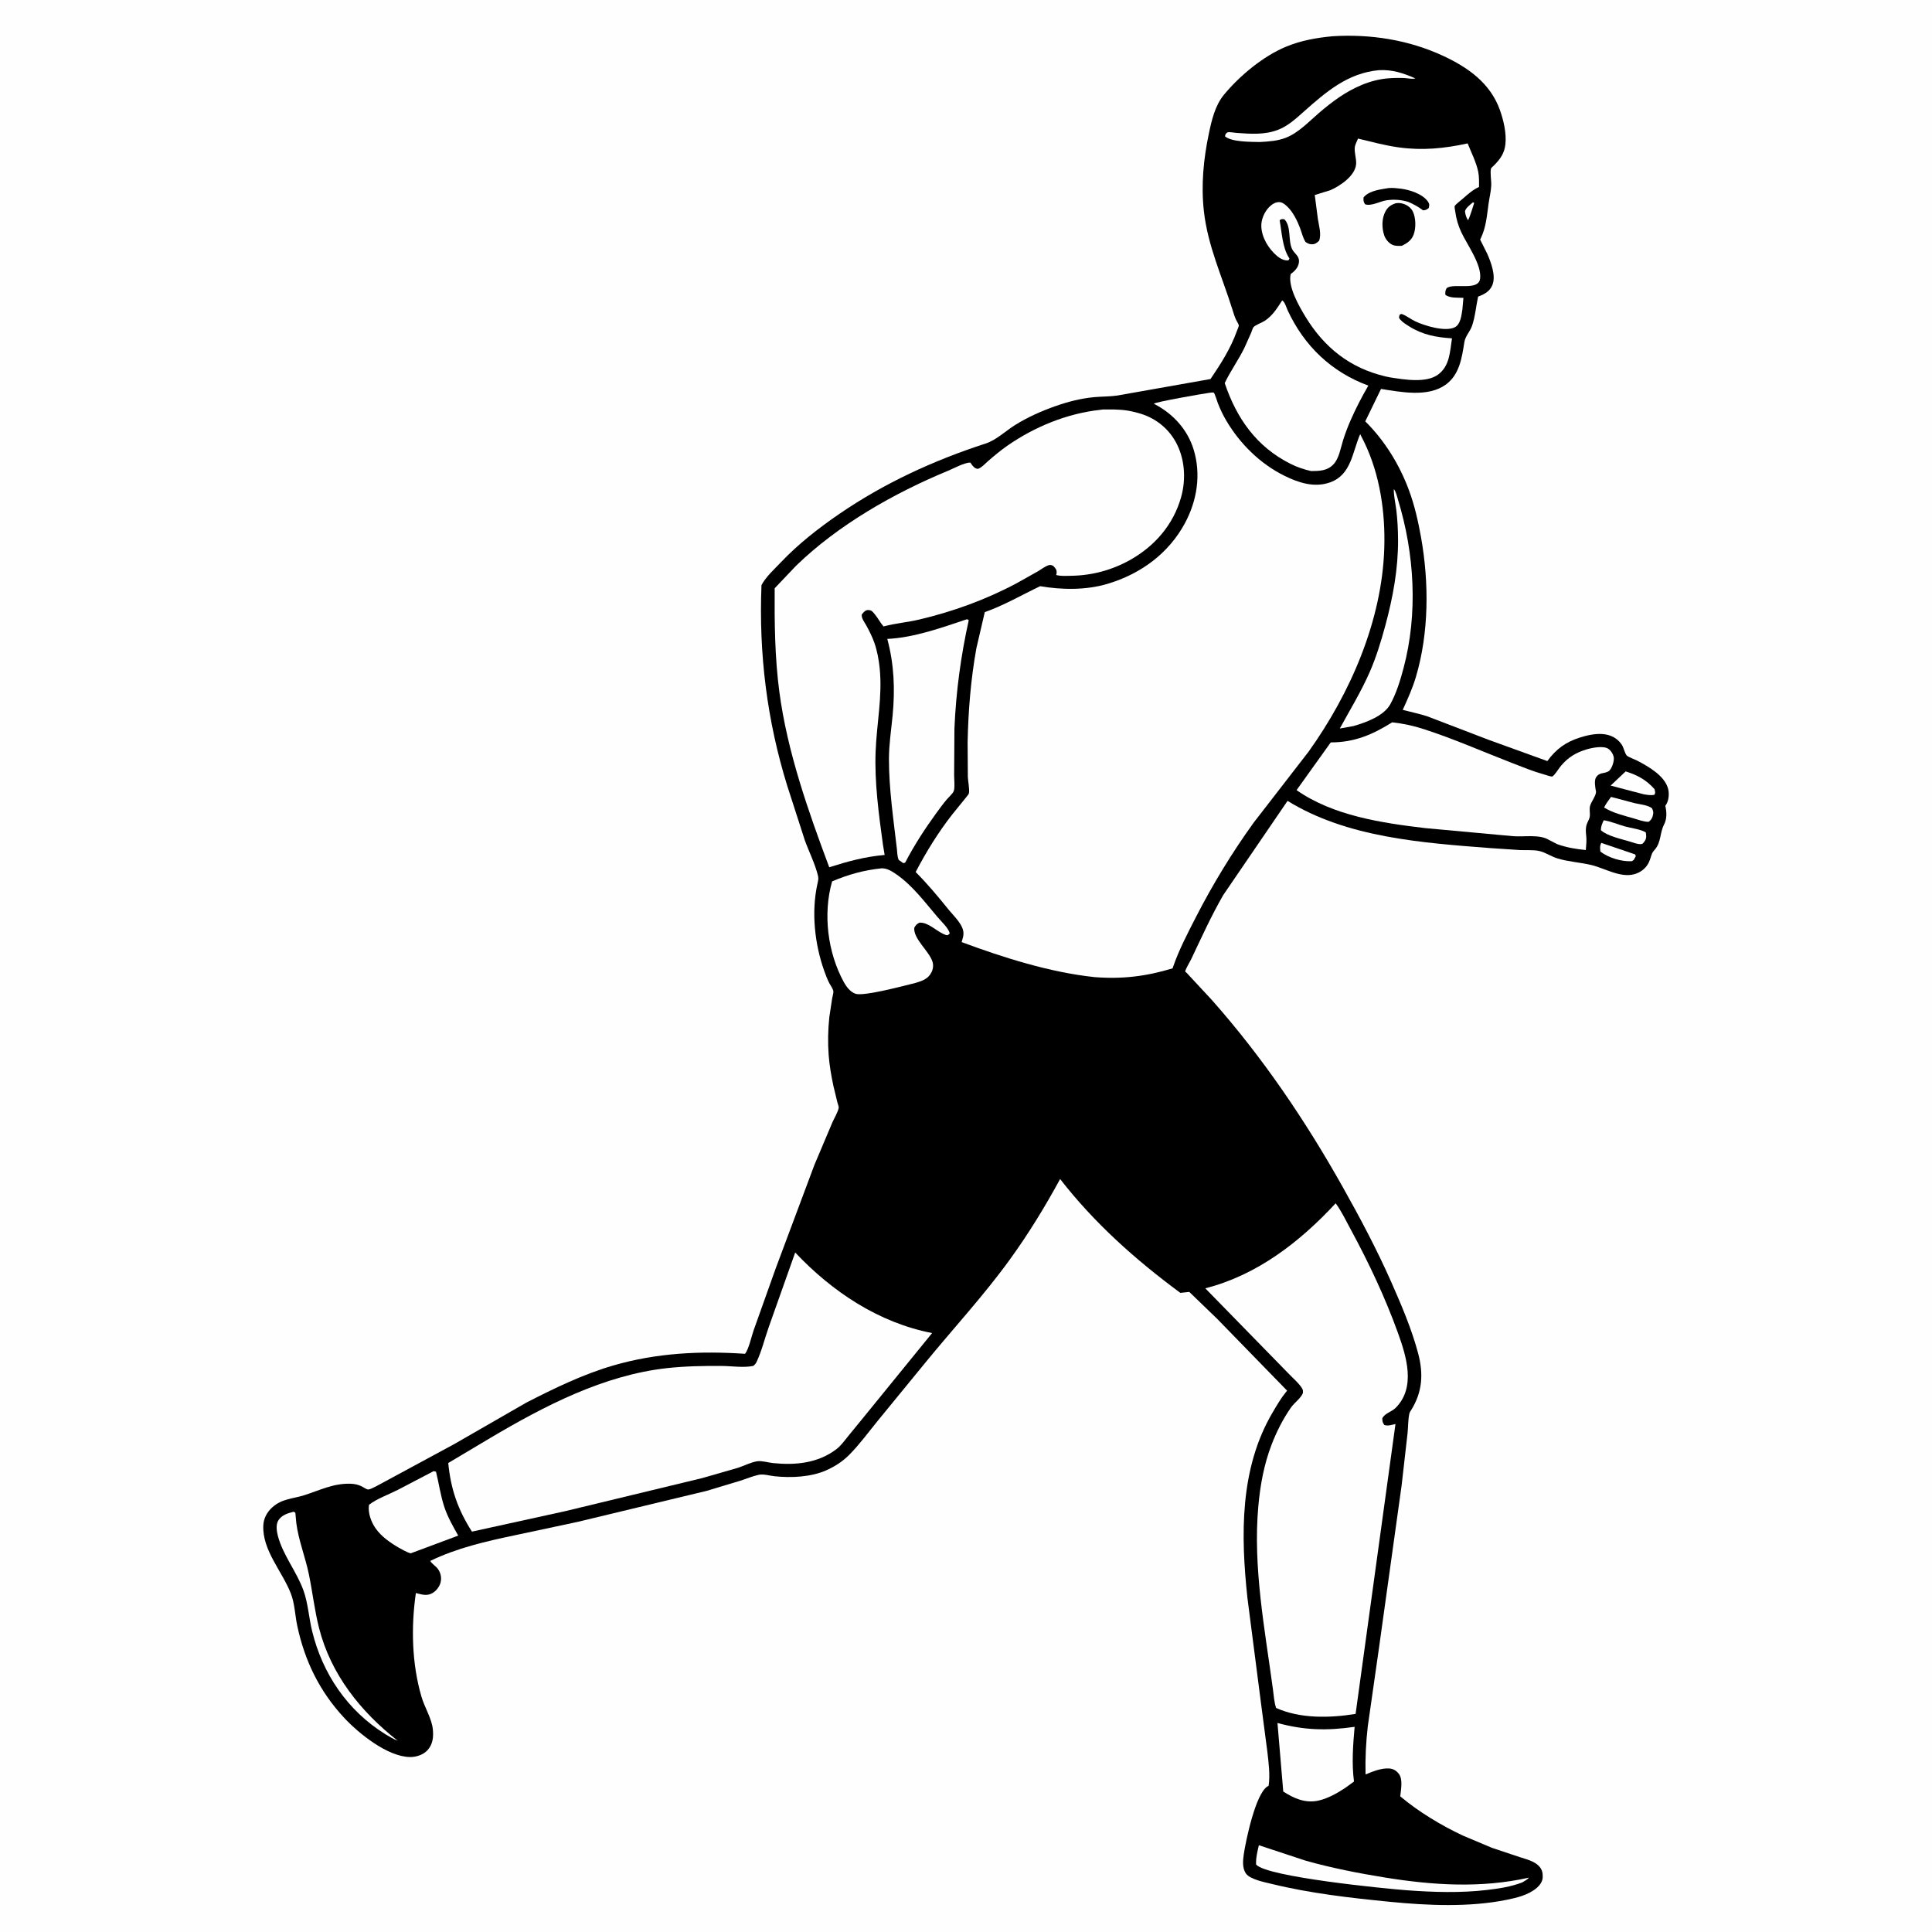 <svg version="1.1" xmlns="http://www.w3.org/2000/svg" style="display: block;" viewBox="0 0 2048 2048" width="1024" height="1024">
<path transform="translate(0,0)" fill="rgb(254,254,254)" d="M -0 -0 L 2048 0 L 2048 2048 L -0 2048 L -0 -0 z"/>
<path transform="translate(0,0)" fill="rgb(0,0,0)" d="M 1412.68 38.415 C 1452.63 35.938 1492.99 42.187 1529.47 59.068 C 1555.99 71.339 1579.79 88.104 1589.94 116.55 C 1593.85 127.526 1597.09 141.345 1595.77 153 C 1594.7 162.561 1590.49 168.398 1583.97 175.088 C 1583.46 175.613 1580.73 177.965 1580.57 178.527 C 1579.37 182.694 1581.02 191.85 1580.79 196.592 C 1580.48 202.993 1578.92 209.184 1578.01 215.5 C 1576.14 228.428 1575.46 240.807 1569.59 252.798 L 1569 253.967 L 1576.5 268.931 C 1580.51 278.063 1586.12 292.632 1581.84 302.5 C 1579.18 308.626 1574.12 311.575 1568.15 313.903 L 1566.85 314.396 C 1564.64 324.602 1563.82 335.562 1560.4 345.437 C 1558.27 351.61 1553.32 356.111 1552.26 362.802 C 1549.67 379.25 1547.11 397.229 1532.56 407.727 C 1513.66 421.363 1485.22 415.608 1463.93 412.296 L 1447.23 446.663 C 1467.75 466.929 1483.45 492.468 1493.48 519.454 C 1499.48 535.584 1503.33 552.593 1506.35 569.5 C 1514.91 617.452 1514.85 670.61 1500.94 717.5 C 1497.35 729.572 1492.16 741.07 1486.94 752.497 C 1495.7 754.8 1504.53 756.565 1513.14 759.394 L 1578.41 784.393 L 1640.24 806.766 C 1649.53 794 1659.79 786.533 1674.97 781.759 C 1689.84 777.08 1708.39 774.339 1718.82 788.901 C 1721.27 792.322 1722.05 797.925 1724.34 800.794 C 1725.56 802.316 1733.56 805.283 1735.68 806.395 C 1747.35 812.506 1764.58 822.309 1768.23 836.017 C 1769.63 841.261 1769.06 848.383 1766.1 853.037 L 1765.29 854.198 C 1766.82 860.695 1767.13 868.035 1763.96 874.093 C 1759.39 882.838 1761.02 892.59 1754.33 900.43 C 1752.51 902.56 1751.35 903.862 1750.55 906.606 C 1749.6 909.855 1748.56 913.057 1746.84 916 C 1743.75 921.291 1738.26 925.132 1732.39 926.712 C 1717.35 930.759 1700.81 920.231 1686.69 916.903 C 1674.74 914.087 1662.68 913.569 1650.75 909.897 C 1644.2 907.881 1637.44 903.114 1630.95 901.935 C 1624.8 900.819 1617.55 901.34 1611.28 901.101 L 1579.5 898.992 C 1507.3 893.417 1427.59 887.817 1364.87 848.938 L 1296.62 948.907 C 1283.92 971.011 1273.55 993.932 1262.64 1016.92 C 1261.44 1019.44 1256.36 1027.83 1256.43 1029.7 C 1256.45 1030.38 1257.37 1030.69 1257.83 1031.19 L 1284.6 1060.01 C 1338.39 1120.72 1383.9 1187.97 1423.56 1258.64 C 1442.04 1291.57 1459.63 1324.72 1474.91 1359.28 C 1485.62 1383.51 1496.52 1409.03 1503.3 1434.66 C 1509 1456.23 1507.89 1475.38 1496.04 1494.5 C 1495.19 1495.86 1494.34 1496.89 1493.98 1498.5 C 1492.53 1504.95 1492.78 1512.67 1492.06 1519.38 L 1485.78 1574.54 L 1461.76 1747 L 1449.91 1829.97 C 1447.96 1846.84 1447.13 1864.05 1447.55 1881.02 C 1455.09 1877.82 1464.42 1874.04 1472.72 1874.67 C 1476.98 1874.99 1480.19 1876.95 1482.83 1880.33 C 1487.34 1886.14 1485 1897.33 1484.33 1904.21 C 1503.88 1920.65 1527.79 1935.06 1550.85 1945.85 L 1581.44 1958.74 L 1610.92 1968.6 C 1617.67 1970.79 1626.25 1972.78 1631.29 1978.05 C 1634.69 1981.61 1635.48 1985.15 1635.33 1990 C 1635.19 1994.49 1632.29 1998.47 1628.98 2001.29 C 1620.17 2008.8 1608.01 2011.69 1596.92 2013.93 C 1557.44 2021.9 1513.31 2019.93 1473.38 2016 C 1431.67 2011.89 1388.76 2007.01 1348 1997.02 C 1340.75 1995.24 1325.38 1992.36 1320.86 1986.15 C 1316.76 1980.52 1317.48 1972.37 1318.43 1965.82 C 1320.6 1951.01 1330.9 1901.86 1343.34 1893.84 L 1344.8 1893 C 1346.51 1881.55 1344.75 1868.2 1343.43 1856.73 L 1336.67 1805.16 L 1322.33 1693.94 C 1315.22 1627.49 1313.96 1556.66 1349.1 1497.13 C 1353.5 1489.67 1357.85 1482.12 1363.36 1475.42 L 1364.4 1474.17 L 1290.03 1397.8 L 1260.69 1369.49 L 1251.22 1370.5 C 1203.69 1335.4 1160.1 1296.6 1123.77 1249.81 C 1107.7 1279.33 1090.45 1307.54 1070.74 1334.8 C 1042.99 1373.18 1010.77 1407.89 980.859 1444.52 L 930.354 1506.22 C 920.564 1518.21 911.104 1531.24 900.2 1542.2 C 893.322 1549.12 885.074 1554.47 876.19 1558.45 C 859.679 1565.85 838.667 1566.74 820.961 1564.87 C 815.959 1564.34 809.262 1562.32 804.474 1563.32 C 797.975 1564.68 791.161 1567.56 784.815 1569.62 L 749.141 1580.37 L 612.253 1613.27 L 545.569 1627.49 C 515.081 1633.9 484.213 1640.97 456.064 1654.65 C 457.898 1657.86 462.028 1660.09 464.274 1663.26 C 467.256 1667.46 468.287 1672.5 467.024 1677.5 C 465.889 1681.99 462.304 1686.55 458.264 1688.83 C 453.046 1691.77 448.057 1690.56 442.641 1689.14 L 440.85 1688.67 C 435.608 1724.62 436.555 1763.86 446.843 1798.81 C 450.13 1809.98 457.71 1821.85 458.825 1833.1 C 459.627 1841.19 458.924 1848.84 453.263 1855.17 C 448.796 1860.16 441.17 1862.63 434.581 1862.53 C 410.688 1862.2 380.255 1837.49 364.913 1821.04 C 338.753 1792.98 322.914 1760.48 315.045 1723.11 C 312.66 1711.79 312.485 1699.95 308.258 1689.07 C 299.138 1665.6 277.984 1643.46 279.113 1617.1 C 279.44 1609.47 283.094 1602.77 288.768 1597.73 C 299.115 1588.56 310.036 1588.9 322.232 1585.07 C 339.083 1579.77 353.168 1572.3 371.477 1572.81 C 375.758 1572.93 379.694 1573.75 383.554 1575.67 C 385.237 1576.5 388.48 1578.89 390.288 1578.93 C 393.178 1578.98 402.504 1573.37 405.684 1571.79 L 481 1531.08 L 558.018 1486.79 C 587.38 1471.7 618.295 1456.71 650.009 1447.49 C 695.868 1434.15 742.4 1431.87 789.801 1435.09 C 793.873 1429.71 796.519 1416.88 798.855 1410.28 L 822.246 1344.65 L 863.37 1234.68 L 882.339 1189.85 C 884.177 1185.6 888.382 1178.61 889.076 1174.27 C 889.26 1173.12 887.984 1169.84 887.642 1168.5 L 883.377 1150.79 C 881.148 1140.13 879.244 1129.43 878.426 1118.56 C 877.415 1105.13 877.705 1091.39 879.141 1078 L 882.121 1058.32 C 882.433 1056.42 883.674 1052.44 883.394 1050.67 C 882.997 1048.15 880.412 1044.7 879.186 1042.36 C 876.984 1038.16 875.36 1033.74 873.765 1029.29 C 863.543 1000.72 859.9 966.653 866.53 936.824 C 867.131 934.122 867.854 931.598 867.212 928.825 C 864.303 916.252 857.528 902.926 853.126 890.681 L 834.542 833.083 C 812.998 763.598 804.277 692.915 807.205 620.27 C 811.913 611.311 821.027 603.178 827.961 595.871 C 846.019 576.842 867.418 560.082 889.023 545.243 C 937.195 512.157 989.576 488.073 1045 470.093 C 1055.93 466.548 1066.08 456.783 1075.95 450.598 C 1089.15 442.327 1104.12 435.661 1118.81 430.5 C 1132.21 425.792 1145.88 422.285 1160.04 420.978 C 1168.13 420.232 1176.33 420.472 1184.38 419.287 L 1283.19 401.799 C 1294.04 385.785 1304.55 369.372 1311.09 351.052 C 1311.46 350.012 1313.34 345.854 1313.21 344.929 C 1312.99 343.456 1310.93 340.47 1310.26 338.989 C 1308.7 335.529 1307.59 331.884 1306.46 328.266 C 1295.45 293.028 1280.24 260.722 1276.14 223.603 C 1273.11 196.134 1275.74 168.741 1281.4 141.812 C 1284.38 127.587 1287.92 111.999 1297.38 100.5 C 1313.93 80.402 1339.14 59.431 1363.29 49.481 C 1379.36 42.861 1395.49 40.042 1412.68 38.415 z"/>
<path transform="translate(0,0)" fill="rgb(254,254,254)" d="M 1561.28 214.5 L 1562.72 215.047 C 1560.68 221.186 1558.96 227.616 1556.27 233.5 C 1554.2 230.681 1553.37 227.406 1552.93 224 C 1553.79 220.25 1558.49 217.037 1561.28 214.5 z"/>
<path transform="translate(0,0)" fill="rgb(254,254,254)" d="M 1697.45 893.5 L 1733.25 905.671 L 1734.07 907.5 L 1731.87 911.5 L 1729.97 912.88 C 1719.32 913.638 1704.85 909.334 1696.42 902.589 C 1696.18 899.223 1695.73 896.573 1697.45 893.5 z"/>
<path transform="translate(0,0)" fill="rgb(254,254,254)" d="M 1723.26 817.727 C 1735.71 821.601 1745.05 826.648 1753.83 836.5 C 1754.5 839.266 1755.1 839.905 1753.76 842.5 C 1749.86 843.353 1746.26 842.576 1742.38 841.967 L 1707.32 832.767 L 1723.26 817.727 z"/>
<path transform="translate(0,0)" fill="rgb(254,254,254)" d="M 1700.04 869.5 C 1707.59 870.682 1715.04 873.977 1722.43 876.026 C 1729.13 877.882 1738.72 878.913 1744.64 882.347 L 1745.02 885.711 C 1745.23 889.351 1743.86 891.5 1741.5 894.091 C 1740.75 894.491 1740.39 894.762 1739.44 894.818 C 1735.82 895.031 1730.72 893.009 1727.25 891.96 C 1718.78 889.401 1703.36 886.116 1697 880 C 1697.11 875.831 1698.24 873.229 1700.04 869.5 z"/>
<path transform="translate(0,0)" fill="rgb(254,254,254)" d="M 1707.78 844.756 L 1733.01 851.422 C 1738.24 852.615 1747.25 853.488 1751.22 856.854 C 1752.27 859.466 1752.9 860.438 1752.36 863.277 C 1751.68 866.887 1750.45 869.161 1747.5 871.183 C 1742.14 871.104 1736.08 868.783 1730.93 867.293 C 1720.36 864.238 1709.83 861.819 1700.39 855.997 C 1702.44 851.905 1705.05 848.406 1707.78 844.756 z"/>
<path transform="translate(0,0)" fill="rgb(254,254,254)" d="M 1461.39 74.41 C 1475.59 73.535 1487.55 77.446 1500.3 83.105 C 1497.84 84.124 1492.2 82.935 1489.42 82.781 C 1483.39 82.448 1477.33 82.581 1471.31 83.058 C 1462.02 83.794 1452.35 86.379 1443.75 89.929 C 1426.35 97.111 1412.13 107.744 1397.96 119.917 C 1387.15 129.205 1376.45 140.801 1362.97 146.042 C 1354.12 149.486 1344.88 149.995 1335.49 150.547 C 1326.01 150.303 1305.6 150.69 1298.51 144.5 L 1299.22 142.013 C 1299.98 141.42 1300.56 140.467 1301.5 140.233 C 1303.42 139.754 1308.31 140.705 1310.46 140.859 C 1325.25 141.922 1340.16 143.116 1354.37 137.768 C 1365.22 133.684 1373.74 125.758 1382.25 118.184 C 1405.96 97.104 1428.69 77.581 1461.39 74.41 z"/>
<path transform="translate(0,0)" fill="rgb(254,254,254)" d="M 311.268 1602.5 L 313.072 1603.5 L 314.1 1614.5 C 316.35 1632.38 323.687 1650.75 327.374 1668.58 C 331.274 1687.44 333.453 1707 338.172 1725.63 C 350.652 1774.93 382.32 1814.46 421.618 1845.27 C 416.956 1843.48 412.761 1840.84 408.465 1838.32 C 368.534 1813.54 341.903 1774.44 330.837 1728.93 C 327.444 1714.97 326.555 1699.6 321.741 1686.11 C 314.566 1666.01 299.876 1648.56 294.5 1627.9 C 293.265 1623.15 292.232 1615.9 295.155 1611.5 C 298.925 1605.83 305.041 1604.11 311.268 1602.5 z"/>
<path transform="translate(0,0)" fill="rgb(254,254,254)" d="M 1334.46 1956.02 L 1384 1972.37 C 1411.46 1980.13 1439.85 1985.68 1468 1990.23 C 1518.94 1998.47 1569.86 2001.73 1620.61 1990.42 C 1619.04 1992.55 1615.96 1993.98 1613.73 1995.41 C 1601.59 2000.05 1589.34 2001.89 1576.5 2003.42 C 1548.41 2006.75 1519.14 2005.82 1490.97 2003.73 C 1468.88 2002.09 1342.92 1989.72 1331.53 1976.5 C 1331.1 1969.82 1332.95 1962.5 1334.46 1956.02 z"/>
<path transform="translate(0,0)" fill="rgb(254,254,254)" d="M 459.606 1559.5 L 462.167 1560.05 C 465.278 1572.48 466.956 1585.21 470.995 1597.43 C 474.535 1608.14 480.224 1618.02 485.732 1627.81 L 435.372 1646.6 C 431.138 1645.5 426.916 1642.8 423.018 1640.8 C 413.813 1635.44 404.261 1628.9 398.093 1620.02 C 393.356 1613.21 389.774 1603.44 391.186 1595.09 C 399.738 1588.58 411.862 1584.32 421.532 1579.4 L 459.606 1559.5 z"/>
<path transform="translate(0,0)" fill="rgb(254,254,254)" d="M 1354.18 1826.43 C 1382.7 1834.22 1406.65 1834.75 1435.96 1830.51 C 1434.25 1849.64 1432.76 1869.39 1435.3 1888.49 L 1426.15 1895.16 C 1417.66 1900.77 1407.14 1906.75 1397.12 1908.81 C 1383.42 1911.62 1371.55 1906.33 1360.3 1899.09 L 1354.18 1826.43 z"/>
<path transform="translate(0,0)" fill="rgb(254,254,254)" d="M 1477.48 518.5 C 1479.67 520.605 1481.07 526.854 1481.97 529.801 C 1499.44 586.944 1503.25 650.248 1487.79 708.336 C 1484.41 721.05 1480.15 735.04 1473.75 746.568 C 1466.78 759.116 1447.79 765.895 1434.64 769.677 L 1420.24 772.253 C 1431.1 752.378 1442.63 733.537 1451.82 712.701 C 1458.77 696.967 1464.06 679.565 1468.54 662.968 C 1476.59 633.191 1482.19 602.886 1482 571.95 C 1481.93 561.731 1481.41 551.194 1480.2 541.051 C 1479.38 534.218 1477.65 527.042 1477.5 520.192 L 1477.48 518.5 z"/>
<path transform="translate(0,0)" fill="rgb(254,254,254)" d="M 934.879 920.426 C 940.887 920.529 945.73 923.741 950.5 927.059 C 967.499 938.882 980.583 956.584 993.918 972.232 C 997.529 976.469 1005.76 984.103 1006.75 989.5 C 1006 990.101 1005.41 990.993 1004.5 991.304 C 1003.48 991.654 1000.85 990.438 999.929 990.013 C 991.917 986.317 983.475 977.321 974.5 978.099 C 971.388 979.926 970.944 980.365 969.16 983.5 C 968.149 995.262 984.531 1007.77 988.359 1019.12 C 989.664 1022.99 989.207 1027.02 987.413 1030.64 C 983.89 1037.75 977.643 1039.78 970.57 1041.91 C 958.352 1044.96 916.374 1056.15 907.183 1053.52 C 901.582 1051.91 897.174 1045.95 894.5 1041.08 C 877.265 1009.68 872.238 968.681 882.075 934.277 C 899.282 926.991 916.277 922.26 934.879 920.426 z"/>
<path transform="translate(0,0)" fill="rgb(254,254,254)" d="M 1024.74 656.5 C 1026.2 656.692 1025.45 656.433 1026.9 657.5 C 1018.48 695.618 1013.4 733.199 1011.74 772.189 L 1011.42 821.866 C 1011.43 825.913 1012.4 835.372 1010.94 838.743 C 1009.78 841.448 1005.8 844.884 1003.85 847.173 C 999.737 851.983 996.02 857.121 992.302 862.236 C 980.069 879.063 969.113 895.975 959.5 914.445 L 957.5 914.973 L 952.634 911.5 C 951.135 907.971 951.12 903.558 950.729 899.762 C 947.09 868.34 942.305 836.289 942.316 804.637 C 942.322 789.011 944.752 773.862 946.219 758.366 C 948.853 730.539 947.805 704.334 940.569 677.279 C 968.431 676.047 998.455 665.335 1024.74 656.5 z"/>
<path transform="translate(0,0)" fill="rgb(254,254,254)" d="M 1359.16 318.5 C 1361.85 319.7 1363.67 326.147 1364.99 329 C 1382.5 366.74 1411.45 394.438 1450.5 408.76 C 1443.63 420.555 1437.25 432.823 1431.78 445.334 C 1428.71 452.334 1425.94 459.575 1423.66 466.871 C 1421.15 474.92 1419.46 485.908 1413.62 492.109 C 1406.98 499.163 1398.83 499.292 1389.84 499.347 C 1382.04 497.581 1375.2 495.273 1368.03 491.691 C 1331.87 473.624 1310.84 443.398 1298.25 406.085 C 1304.39 393.231 1312.82 381.585 1319.14 368.726 L 1326.29 352.716 C 1326.97 351.113 1327.81 347.974 1328.79 346.769 C 1330.55 344.627 1337.84 341.915 1340.56 340.151 C 1349.06 334.64 1353.73 326.774 1359.16 318.5 z"/>
<path transform="translate(0,0)" fill="rgb(254,254,254)" d="M 1475.79 765.701 C 1487.25 766.951 1498.14 769.306 1509.13 772.848 C 1540.69 783.025 1571.88 796.796 1602.83 808.805 C 1614.05 813.155 1625.34 817.784 1636.94 820.988 C 1639.03 821.563 1643.5 823.279 1645.54 823.16 C 1645.74 823.148 1647.25 821.656 1647.37 821.533 C 1650.13 818.495 1652.29 814.678 1654.97 811.5 C 1662.24 802.857 1670.46 797.92 1681.17 794.582 C 1686.99 792.768 1699.64 790.135 1704.92 793.794 C 1707.84 795.814 1710.42 799.914 1710.72 803.5 C 1711.04 807.355 1708.44 815.779 1704.87 817.745 C 1700.17 820.329 1695.4 818.505 1691.91 823.969 C 1689.66 827.475 1691.06 834.978 1691.78 838.894 C 1692.45 842.565 1686.82 849.893 1685.64 853.896 C 1684.41 858.055 1685.87 861.965 1685.14 866 C 1684.66 868.596 1683 871.04 1682.12 873.5 C 1680.74 877.338 1680.92 881.523 1681.41 885.5 C 1682.07 890.724 1681.44 895.843 1681.03 901.076 C 1670.4 900.02 1660.7 898.444 1650.62 894.811 L 1641.81 890.289 C 1631.91 884.209 1615.86 887.268 1604.26 886.41 L 1510.93 877.842 C 1464.88 872.416 1413.12 864.714 1374.43 837.567 L 1410.65 786.99 C 1435.9 786.927 1454.73 778.823 1475.79 765.701 z"/>
<path transform="translate(0,0)" fill="rgb(254,254,254)" d="M 1439.57 146.906 C 1453.96 150.33 1468.25 154.267 1482.93 156.265 C 1508.11 159.69 1531.12 157.403 1555.76 152.014 C 1559.59 161.607 1564.8 171.743 1566.92 181.854 C 1568.04 187.177 1567.85 192.777 1567.82 198.191 C 1561.28 201.137 1556.24 205.665 1550.92 210.35 C 1549.62 211.495 1542.47 217.058 1542.01 218.468 C 1541.67 219.481 1542.43 222.799 1542.6 224.112 C 1543.59 231.787 1545.8 239.278 1549.08 246.28 C 1555.19 259.328 1571 280.802 1568.96 295.5 C 1567.1 308.868 1541.3 299.606 1533.5 305.417 C 1531.98 308.437 1531.98 309.096 1532.15 312.5 C 1537.08 316.262 1545.08 315.375 1551.29 315.747 L 1550.21 327.86 C 1549.27 333.783 1548.39 343.63 1542.35 346.821 C 1532.22 352.167 1509.77 345.201 1500.12 340.56 C 1495.54 338.353 1491.34 334.998 1486.65 333.143 C 1485.08 332.523 1485.05 332.98 1483.65 333.668 L 1482.97 336.5 C 1483.44 337.508 1483.48 337.734 1484.29 338.714 C 1486.67 341.556 1490.72 344.044 1493.87 346.018 C 1508.11 354.96 1522.61 357.644 1539.18 358.647 C 1536.94 372.546 1536.98 387.389 1524.84 396.764 C 1512.13 406.578 1487.79 402.253 1473.2 399.98 L 1468.5 398.989 C 1431.24 390.188 1403.81 368.558 1383.9 335.83 C 1377.06 324.575 1364.98 303.688 1368.2 290.5 L 1370.25 288.893 C 1373.93 285.865 1376.86 281.954 1376.99 277 C 1377.16 270.982 1371.97 268.829 1369.63 263.924 C 1365.29 254.822 1369.01 240.326 1361.57 232.5 C 1358.81 232.153 1358.75 231.948 1356.47 233.457 C 1358.76 246.013 1359.36 262.003 1366.14 272.842 L 1366.88 274 L 1365.99 275.797 L 1365.05 275.995 C 1361.13 276.332 1356.79 273.937 1353.89 271.5 C 1344.84 263.878 1337.47 251.957 1337.04 239.951 C 1336.78 232.617 1340.42 224.432 1345.55 219.3 C 1348.44 216.403 1352.7 213.71 1357 214.344 C 1360.06 214.795 1362.71 217.163 1364.84 219.231 C 1370.81 225.012 1375.3 234.232 1378.2 242 C 1380.03 246.886 1381.11 252.051 1383.9 256.5 C 1385.88 257.817 1387.53 258.75 1389.96 258.933 C 1393.71 259.214 1395.7 257.666 1398.3 255.21 C 1400.96 248.196 1398.1 239.332 1397 232.111 L 1393.7 206.708 L 1409.9 201.728 C 1420.41 197.324 1436.99 186.151 1437.57 173.5 C 1437.83 167.841 1435.56 161.779 1436.11 156.319 C 1436.41 153.403 1438.43 149.645 1439.57 146.906 z"/>
<path transform="translate(0,0)" fill="rgb(0,0,0)" d="M 1472.27 199.316 C 1476.51 199.003 1481.14 199.507 1485.37 200.058 C 1494.39 201.236 1508.18 205.666 1513.64 213.645 C 1515.48 216.337 1515.23 217.557 1514.52 220.5 C 1512.33 222.326 1511.35 222.756 1508.5 222.961 C 1503.5 219.219 1498.74 216.598 1493.03 214.094 C 1485.5 211.718 1477.69 211.17 1469.87 212.306 C 1463.03 213.3 1453.31 218.946 1446.99 216.5 C 1445.18 213.741 1445.27 212.489 1445.4 209.332 C 1450.15 203.161 1460.13 201.297 1467.54 200.049 L 1472.27 199.316 z"/>
<path transform="translate(0,0)" fill="rgb(0,0,0)" d="M 1479.39 215.5 C 1482.25 214.938 1484.72 215.182 1487.5 216.022 C 1491.8 217.321 1495.95 220.413 1497.83 224.556 C 1500.88 231.251 1501.08 241.586 1498.58 248.5 C 1496.33 254.727 1491.72 257.756 1486.02 260.579 C 1482.61 260.687 1479.17 260.937 1475.99 259.481 C 1472.1 257.695 1468.73 253.578 1467.36 249.564 C 1464.69 241.722 1464.59 231.823 1468.5 224.37 C 1471.05 219.506 1474.31 217.254 1479.39 215.5 z"/>
<path transform="translate(0,0)" fill="rgb(254,254,254)" d="M 842.94 1327.71 C 882.146 1369.3 931.343 1402.07 988.075 1413.11 L 915.048 1502.87 L 898.931 1522.58 C 895.148 1527.26 891.401 1532.54 886.58 1536.21 C 867.026 1551.07 843.239 1553.36 819.5 1550.93 C 814.481 1550.42 807.533 1548.26 802.615 1549.01 C 795.987 1550.03 788.766 1553.83 782.315 1555.92 L 744.286 1566.86 L 599.469 1601.82 L 500.281 1623.59 C 485.298 1600.14 477.868 1578.58 475.156 1550.86 L 519.464 1524.46 C 577.138 1490.33 639.735 1457.69 707.208 1450.26 C 726.198 1448.17 745.818 1447.84 764.924 1447.96 C 775.559 1448.03 788.13 1450.08 798.5 1447.93 C 800.028 1446.68 801.058 1445.65 801.925 1443.84 C 807.361 1432.48 810.613 1418.9 814.821 1407 L 842.94 1327.71 z"/>
<path transform="translate(0,0)" fill="rgb(254,254,254)" d="M 1415.86 1275.53 C 1422.19 1284.16 1426.97 1294.33 1432.08 1303.74 C 1451.07 1338.75 1468.49 1375.74 1481.99 1413.24 C 1490.94 1438.12 1501.06 1470.89 1479.38 1492.44 C 1475.14 1496.64 1467.85 1498.12 1465.31 1503.5 C 1465.42 1507.04 1465.47 1507.56 1467.4 1510.5 C 1471.18 1511.92 1475.45 1510.35 1479.26 1509.52 L 1436.99 1816.8 C 1409.9 1821.23 1378.26 1822.03 1352.72 1810.49 C 1350.65 1804.25 1350.21 1797.18 1349.35 1790.65 C 1340.74 1726.6 1328.04 1661.31 1333.89 1596.5 C 1335.89 1574.31 1339.86 1552.49 1347.84 1531.62 C 1353.15 1517.74 1359.96 1504.29 1368.46 1492.07 C 1372.15 1486.77 1379.03 1482.31 1381.22 1476.5 C 1381.1 1475.33 1381.31 1474.09 1380.88 1473 C 1378.95 1468.09 1369.5 1459.89 1365.67 1455.78 L 1277.66 1365.67 C 1332.6 1351.71 1378.09 1316.35 1415.86 1275.53 z"/>
<path transform="translate(0,0)" fill="rgb(254,254,254)" d="M 1166.7 434.402 C 1168.89 433.833 1172.57 434.115 1174.89 434.078 C 1183.41 433.94 1192.74 434.351 1201.04 436.41 L 1206 437.647 C 1223.13 442.131 1237.32 452.581 1246.05 468.01 C 1256.04 485.668 1257.46 507.752 1251.99 527.131 C 1243.77 556.282 1224.01 579.012 1197.74 593.695 C 1178.45 604.472 1157.25 610.072 1135.18 610.364 C 1130.11 610.432 1124.45 610.896 1119.55 609.5 C 1119.84 608.695 1119.97 608.465 1120.05 607.5 C 1120.37 603.557 1118.69 602.368 1116.28 599.68 C 1114.19 598.982 1113.41 598.512 1111.23 599.269 C 1107.53 600.55 1103.82 603.506 1100.44 605.5 L 1077.42 618.399 C 1045.27 635.553 1009.46 648.601 973.991 656.837 C 962.029 659.615 949.679 660.708 937.878 663.725 L 936.598 664.064 C 933.073 660.063 930.659 655.143 927.234 651.041 C 924.966 648.325 923.79 646.557 920 646.674 C 916.919 646.77 915.282 649.319 913.5 651.396 C 913.029 655.556 916.371 659.411 918.369 663.091 C 921.484 668.829 924.526 674.849 926.729 681 C 929.815 689.618 931.614 699.423 932.521 708.528 C 935.504 738.486 929.309 767.086 928.186 796.783 C 926.954 829.371 931.516 862.961 935.937 895.212 L 937.762 906.291 C 916.9 908.126 898.928 913.016 879.029 919.333 C 856.641 859.41 834.622 797.131 826.154 733.437 C 821.346 697.277 820.93 660.024 821.191 623.587 L 843.86 599.742 C 888.408 556.442 947.73 522.693 1004.82 499.093 C 1010.97 496.551 1022.39 490.27 1028.59 490.346 C 1029.78 492.158 1031.06 493.956 1032.7 495.402 C 1033.46 496.075 1035.47 497.154 1036.5 496.983 C 1039.84 496.428 1045.06 490.801 1047.59 488.608 C 1054.01 483.037 1060.67 477.471 1067.65 472.607 C 1096.71 452.356 1131.4 438.146 1166.7 434.402 z"/>
<path transform="translate(0,0)" fill="rgb(254,254,254)" d="M 1282.01 416.377 C 1282.74 416.233 1286.06 415.785 1286.67 416.286 C 1287.79 417.214 1290.27 425.588 1290.98 427.401 C 1293.56 434.028 1296.62 440.391 1300.27 446.5 C 1314.76 470.744 1335.93 491.637 1361.33 504.233 C 1376.5 511.756 1393.45 517.362 1410.25 511.23 C 1432.54 503.097 1433.51 479.154 1441.86 460.253 L 1446.01 468.45 C 1462.87 503.161 1468.64 543.338 1467.37 581.664 C 1464.83 658.336 1431.4 734.897 1387.21 796.731 L 1328.94 872.032 C 1305.96 903.918 1285.45 937.56 1267.53 972.537 C 1258.94 989.301 1249.45 1007.54 1243.39 1025.29 L 1243 1026.48 C 1214.9 1035.02 1189.51 1038.06 1160.25 1035.78 C 1112.61 1030.7 1064.15 1015.24 1019.35 998.662 L 1019.61 997.854 L 1020 996.5 C 1020.71 994.132 1021.32 991.97 1021.32 989.469 C 1021.32 980.24 1011.22 971.28 1005.64 964.348 C 994.395 950.364 983.304 937.147 970.641 924.388 C 981.914 902.867 994.44 882.525 1009.41 863.358 L 1023.93 845.456 C 1024.63 844.529 1026.9 841.97 1027.09 840.944 C 1027.92 836.445 1026.14 828.391 1025.96 823.54 L 1025.71 786.854 C 1026.4 753.471 1029.08 719.892 1035.04 687 L 1043.91 648.894 C 1064.42 641.625 1083.05 630.733 1102.61 621.383 C 1125.74 625.344 1151.35 625.67 1174 618.91 C 1208.79 608.523 1238.64 586.982 1256.05 554.637 C 1268.92 530.709 1273.36 503.001 1265.34 476.66 C 1258.89 455.462 1243.61 438.676 1224.01 428.447 L 1223.09 427.982 C 1224.56 426.113 1275.8 417.193 1282.01 416.377 z"/>
</svg>